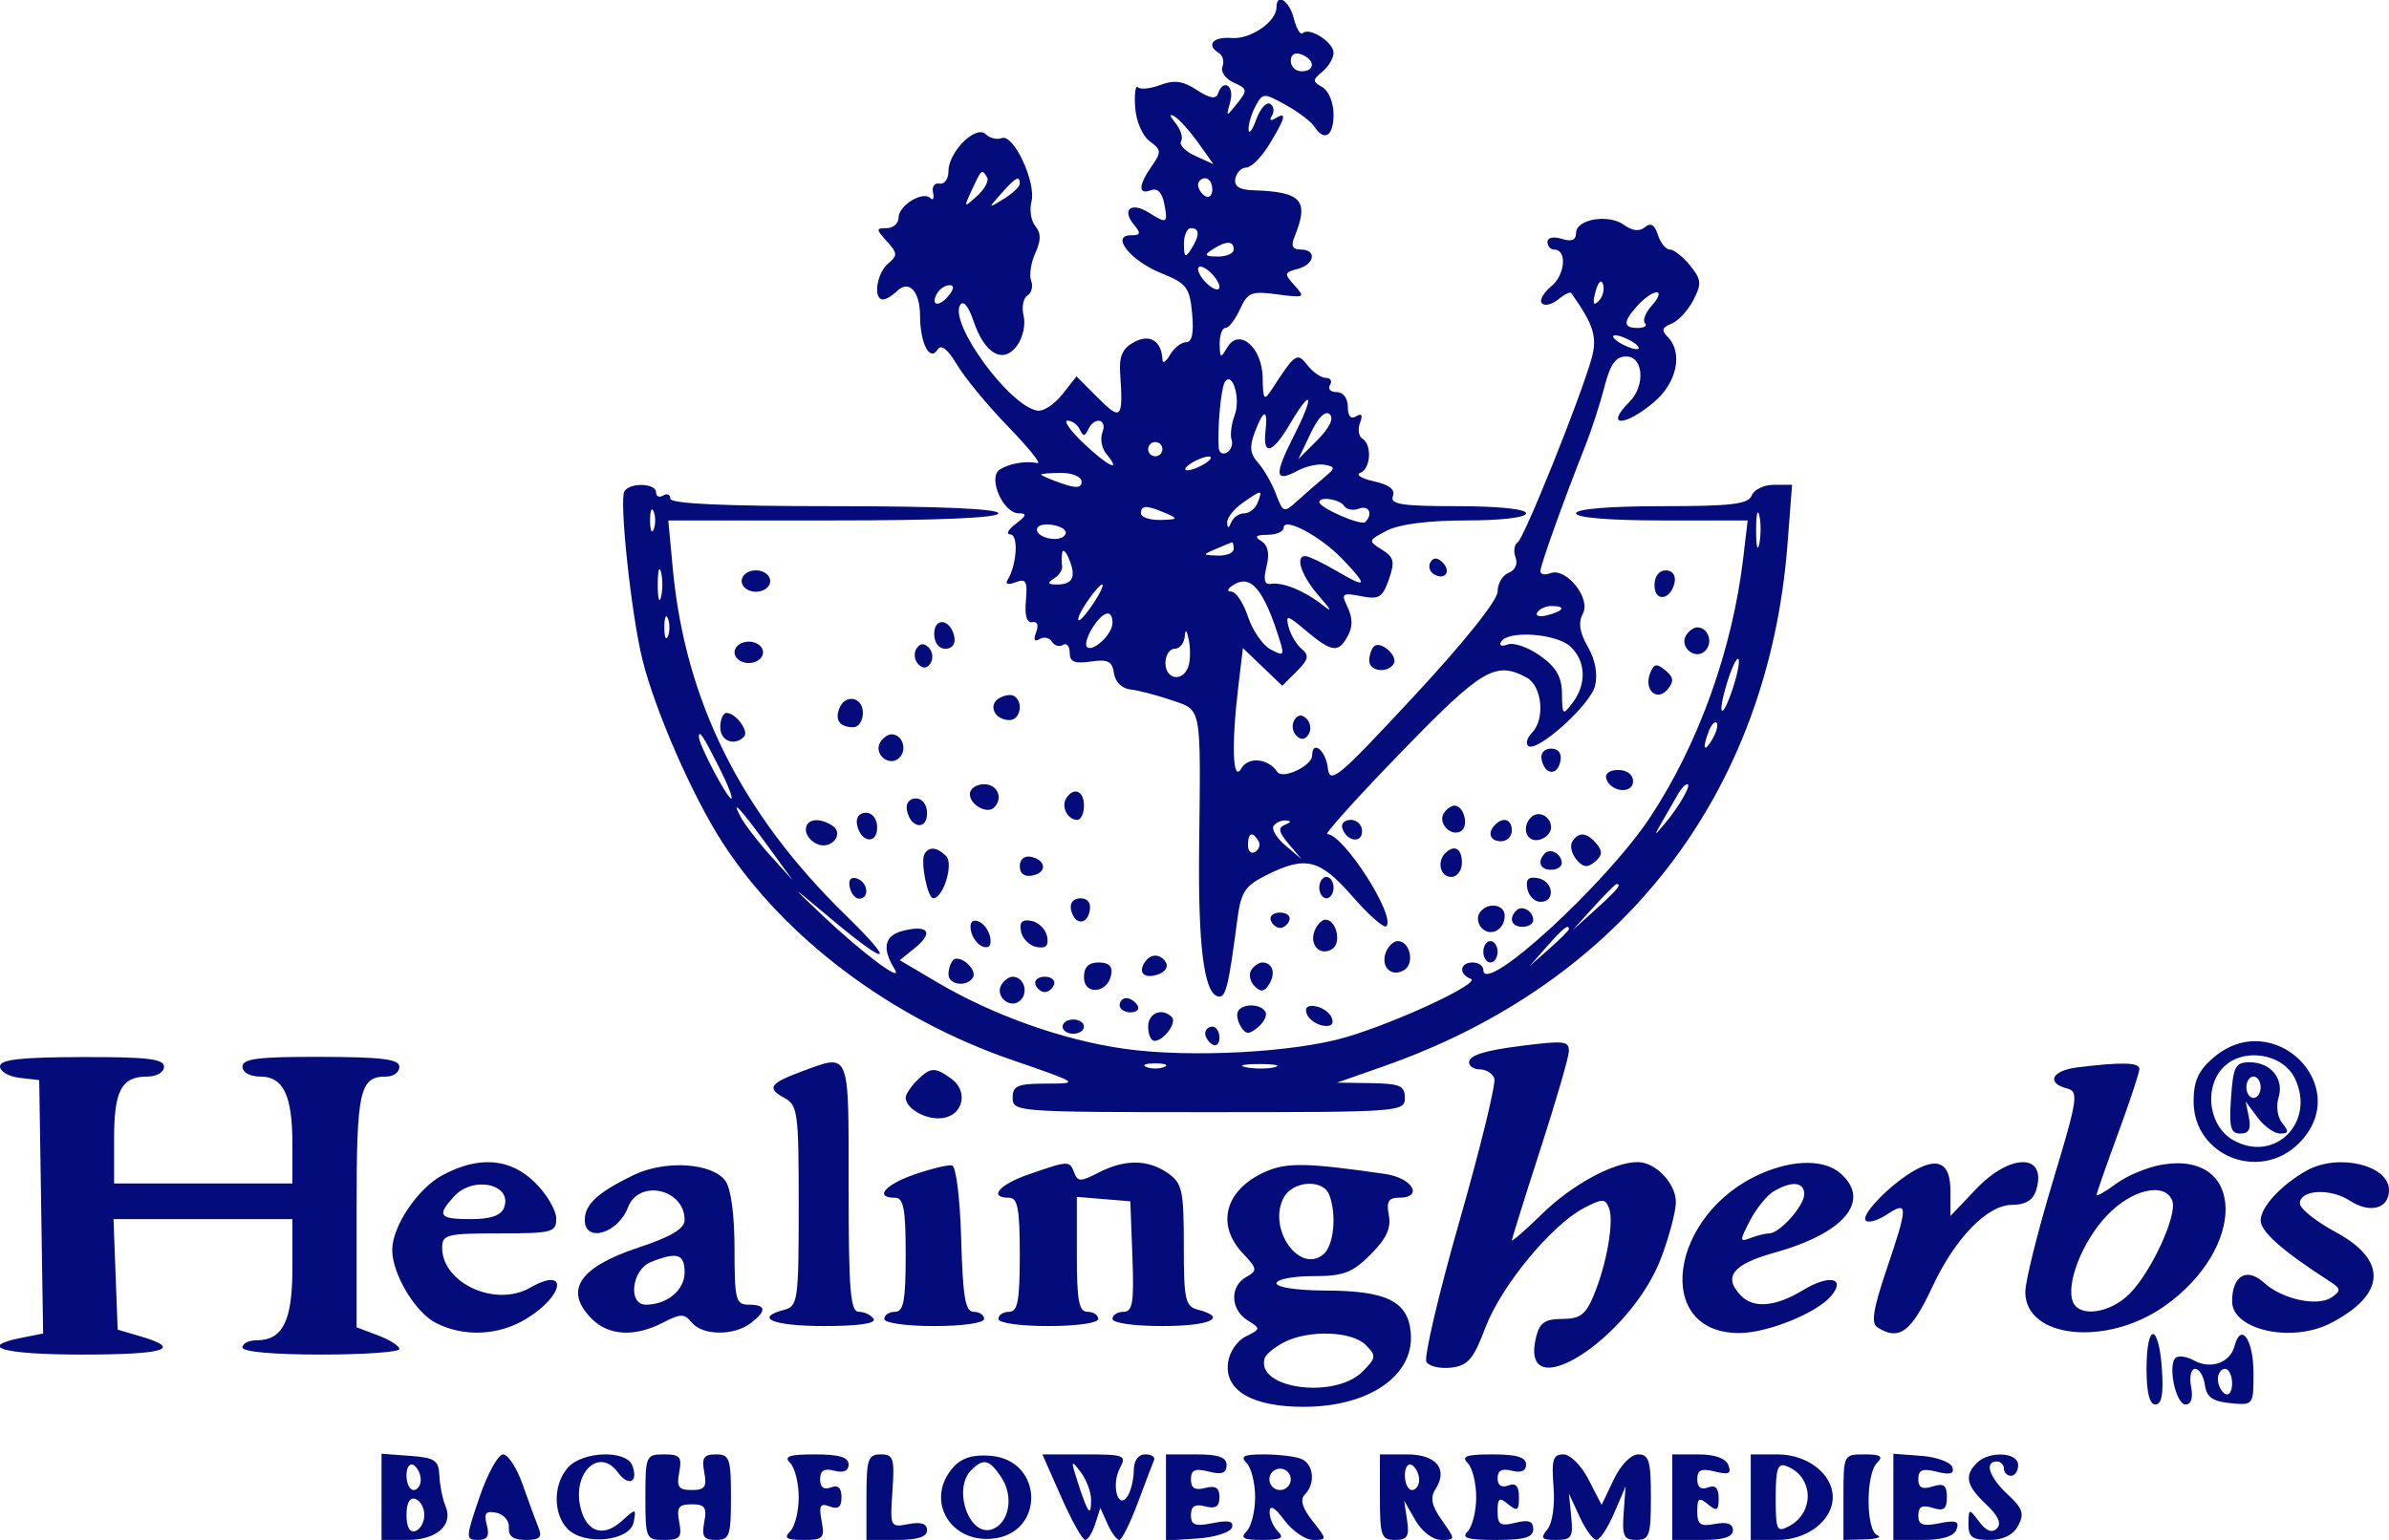 <svg xmlns="http://www.w3.org/2000/svg" width="335" height="216" viewBox="0 0 335 216" version="1.1"><path d="" stroke="none" fill="#040c74" fill-rule="evenodd"/><path d="M 179 1 C 179 3.037, 175.385 5.534, 172.730 5.330 C 170.051 5.124, 169.071 6.308, 170.956 7.473 C 171.482 7.798, 171.689 8.648, 171.415 9.361 C 171.141 10.074, 171.853 11.075, 172.997 11.585 C 174.928 12.447, 174.963 12.655, 173.486 14.507 C 171.922 16.468, 171.906 16.464, 172.516 14.250 C 173.134 12.001, 171.509 10.973, 170.782 13.153 C 170.517 13.950, 169.604 13.787, 167.834 12.627 C 165.893 11.355, 164.654 11.181, 162.738 11.910 C 161.345 12.439, 159.920 12.587, 159.572 12.239 C 159.223 11.890, 159.045 13.156, 159.177 15.052 C 159.311 17.001, 160.199 19.072, 161.219 19.815 C 162.854 21.006, 162.881 21.331, 161.511 23.287 C 159.621 25.986, 159.574 27.377, 161.397 26.678 C 162.300 26.332, 162.958 27.001, 163.258 28.571 C 163.792 31.361, 163.664 31.431, 161.032 29.788 C 158.631 28.288, 157.266 29.411, 158.980 31.476 C 160.027 32.737, 159.959 33, 158.587 33 C 155.665 33, 158.557 36.606, 162.861 38.328 C 166.389 39.739, 166.819 40.300, 167.166 43.948 C 167.428 46.692, 167.157 48, 166.326 48 C 165.651 48, 164.641 48.788, 164.080 49.750 C 163.519 50.712, 163.040 51.050, 163.015 50.500 C 162.893 47.825, 161.268 46.786, 159.057 47.969 C 157.410 48.851, 156.914 49.941, 157.075 52.323 C 157.512 58.759, 157.230 59.076, 153.974 55.821 L 150.949 52.795 148.972 55.309 C 147.884 56.691, 146.323 57.724, 145.503 57.603 C 141.596 57.030, 133.046 45.353, 134.642 42.771 C 135.078 42.065, 135.805 42.935, 136.496 44.988 C 138.063 49.641, 140.650 51.129, 142.603 48.500 C 143.420 47.400, 143.842 45.515, 143.541 44.311 C 143.239 43.107, 143.475 41.824, 144.065 41.460 C 144.654 41.096, 144.893 40.163, 144.595 39.387 C 144.297 38.611, 144.558 36.870, 145.174 35.518 C 145.992 33.722, 145.996 32.700, 145.189 31.728 C 144.581 30.995, 144.331 29.449, 144.634 28.293 C 145.335 25.612, 142.136 18.734, 140.483 19.368 C 139.801 19.630, 138.784 19.384, 138.222 18.822 C 136.865 17.465, 133 21.297, 133 24 C 133 25.100, 132.438 25.888, 131.750 25.750 C 131.063 25.613, 130.650 26.175, 130.833 27 C 131.017 27.825, 130.845 28.178, 130.452 27.785 C 129.399 26.732, 126 28.832, 126 30.535 C 126 31.341, 125.255 32, 124.345 32 C 122.814 32, 122.816 32.139, 124.370 33.857 C 125.870 35.514, 125.887 35.849, 124.525 36.979 C 122.938 38.296, 122.403 42, 123.800 42 C 124.240 42, 125.101 41.499, 125.713 40.887 C 127.435 39.165, 128.998 40.785, 129.015 44.309 C 129.034 48.199, 130.393 50.792, 131.485 49.024 C 131.970 48.239, 132.896 48.968, 134.204 51.167 C 135.295 53, 138.508 56.892, 141.344 59.816 C 144.180 62.740, 146.050 65.049, 145.500 64.948 C 143.752 64.625, 141.542 65.004, 140.199 65.856 C 138.468 66.954, 140.646 72, 142.852 72 C 144.039 72, 143.947 72.329, 142.441 73.468 C 141.374 74.276, 141.033 74.951, 141.684 74.968 C 142.851 75, 142.585 79.245, 141.284 81.350 C 140.918 81.941, 141.372 82.071, 142.411 81.673 C 143.874 81.111, 144.104 81.521, 143.857 84.253 C 143.668 86.343, 143.985 87.415, 144.746 87.262 C 145.464 87.117, 145.679 87.673, 145.294 88.676 C 144.887 89.737, 145.054 90.085, 145.761 89.648 C 146.366 89.274, 147.149 89.432, 147.500 90 C 147.851 90.568, 148.557 90.774, 149.069 90.457 C 149.581 90.141, 150 90.635, 150 91.554 C 150 92.838, 150.687 93.126, 152.954 92.793 C 155.351 92.442, 155.964 92.750, 156.204 94.430 C 156.377 95.643, 157.328 96.585, 158.500 96.706 C 159.600 96.820, 162.188 97.492, 164.250 98.201 C 168.565 99.683, 168.378 98.685, 168.149 119 C 167.997 132.481, 168.811 139.104, 170.696 139.732 C 171.864 140.121, 172.228 138.729, 173.501 129 C 174.010 125.109, 174.562 124.263, 177.586 122.750 C 183.092 119.994, 185.063 120.483, 189.655 125.742 C 191.940 128.359, 194.074 130.241, 194.398 129.924 C 195.795 128.555, 188.398 117, 186.124 117 C 185.685 117, 190.345 111.825, 196.479 105.500 C 207.825 93.801, 209.689 92.693, 214.066 95.035 C 216.249 96.204, 216.704 100.896, 214.817 102.783 C 214.166 103.434, 213.920 104.253, 214.271 104.604 C 215.384 105.717, 222.978 98.936, 223.660 96.220 C 224.075 94.563, 223.711 92.562, 222.661 90.733 C 221.495 88.701, 221.289 87.328, 221.962 86.070 C 223.118 83.910, 219.610 79.552, 217.398 80.401 C 216.629 80.696, 216 80.567, 216 80.115 C 216 79.300, 219.267 70.185, 222.313 62.500 C 223.185 60.300, 224.388 56.587, 224.988 54.250 C 225.804 51.065, 226.569 50, 228.039 50 C 230.454 50, 230.752 54.105, 228.500 56.357 C 224.978 59.879, 227.750 59.923, 231.923 56.411 C 235.161 53.687, 236.044 49.444, 233.833 47.233 C 232.943 46.343, 233.071 45.910, 234.370 45.412 C 235.307 45.052, 236.688 43.569, 237.439 42.117 C 238.642 39.792, 238.588 39.210, 236.992 37.239 C 235.995 36.007, 234.719 35, 234.157 35 C 233.595 35, 232.842 34.076, 232.483 32.947 C 232.031 31.521, 231.475 31.191, 230.663 31.865 C 229.893 32.504, 228.899 32.399, 227.746 31.556 C 225.570 29.965, 221 30.729, 221 32.684 C 221 33.680, 220.373 33.936, 219 33.500 C 217.853 33.136, 217 33.320, 217 33.933 C 217 34.520, 217.417 35, 217.927 35 C 219.776 35, 219.500 38.541, 217.525 40.164 C 216.411 41.079, 215.827 42.156, 216.226 42.556 C 216.625 42.957, 217.648 42.707, 218.500 42 C 219.352 41.293, 220.174 40.892, 220.327 41.107 C 223.485 45.559, 224.018 47.272, 223.179 50.276 C 221.629 55.822, 213.734 75.471, 212.811 76.080 C 212.328 76.399, 212.198 77.353, 212.524 78.201 C 212.868 79.097, 212.463 79.992, 211.557 80.340 C 210.701 80.668, 210 81.858, 210 82.984 C 210 84.213, 205.304 90.084, 198.250 97.675 C 187.483 109.262, 186.474 110.097, 186.184 107.660 C 185.893 105.217, 184 103.748, 184 105.965 C 184 107.409, 179.859 109.375, 179.123 108.280 C 177.827 106.353, 175.052 106.085, 174.057 107.792 C 172.848 109.864, 172.661 104.470, 173.654 96.202 L 174.290 90.904 177.049 93.547 L 179.809 96.191 181.838 94.162 C 183.489 92.511, 183.620 91.929, 182.541 91.034 C 181.812 90.429, 180.983 89.043, 180.698 87.954 C 180.232 86.173, 180.481 86.227, 183.167 88.487 C 186.532 91.318, 187.534 91.548, 188.676 89.750 C 189.756 88.049, 189.785 86.814, 188.792 84.770 C 188.068 83.281, 188.354 83.121, 190.843 83.619 C 193.367 84.123, 193.866 83.824, 194.756 81.269 C 195.626 78.776, 195.480 78.156, 193.770 77.089 C 191.819 75.870, 191.840 75.796, 194.496 74.418 C 196.218 73.524, 200.328 73, 205.614 73 C 210.538 73, 214 72.587, 214 72 C 214 71.403, 210.131 71, 204.393 71 C 196.603 71, 194.887 70.737, 195.319 69.610 C 195.679 68.674, 194.817 67.991, 192.676 67.517 C 190.929 67.130, 190.063 66.593, 190.750 66.323 C 192.219 65.747, 192.426 62.381, 191.044 61.527 C 190.518 61.202, 190.369 60.202, 190.714 59.304 C 191.132 58.213, 190.952 57.912, 190.170 58.395 C 189.421 58.858, 189 58.376, 189 57.059 C 189 55.861, 188.348 55, 187.441 55 C 186.584 55, 186.160 54.550, 186.500 54 C 186.840 53.450, 186.579 53, 185.919 53 C 185.260 53, 184.108 52.212, 183.360 51.250 C 181.889 49.358, 181.641 49.526, 178.309 54.663 C 177.262 56.278, 177.110 56.075, 177.059 52.991 C 176.986 48.663, 173.735 45.910, 172.071 48.767 C 171.175 50.304, 171.057 50.245, 171.030 48.250 C 171.014 47.013, 171.378 46, 171.839 46 C 172.301 46, 173.218 44.818, 173.876 43.373 C 174.953 41.009, 175.477 40.801, 179.115 41.289 C 182.947 41.803, 183.073 41.738, 181.538 40.042 C 180.037 38.383, 180.067 38.216, 181.960 37.721 C 184.374 37.089, 184.707 35, 182.393 35 C 181.255 35, 180.996 34.490, 181.506 33.250 C 183.625 28.104, 182.567 26.905, 175.716 26.686 C 173.768 26.624, 173.021 26.132, 173.229 25.048 C 173.393 24.197, 174.088 23.500, 174.773 23.500 C 175.457 23.500, 176.914 22.027, 178.009 20.226 C 180.283 16.486, 180.492 15.578, 178.845 16.595 C 178.156 17.021, 177.961 16.871, 178.362 16.224 C 178.731 15.627, 178.614 14.879, 178.102 14.563 C 177.590 14.246, 176.718 15.228, 176.164 16.744 C 175.611 18.260, 175.122 18.908, 175.079 18.184 C 175.036 17.461, 175.472 15.986, 176.050 14.907 C 177.068 13.004, 177.195 12.998, 180.300 14.723 C 182.060 15.700, 183.860 17.063, 184.300 17.750 C 185.693 19.928, 187 19.105, 187 16.050 C 187 14.414, 186.303 12.710, 185.437 12.225 C 184.019 11.431, 184.019 11.229, 185.437 10.052 C 186.297 9.339, 187 8.151, 187 7.413 C 187 5.917, 183.593 3.741, 182.680 4.653 C 182.360 4.974, 181.802 4.058, 181.440 2.618 C 180.812 0.114, 179 -1.087, 179 1 M 181 8.531 C 181 9.339, 181.675 10, 182.500 10 C 184.441 10, 184.441 8.383, 182.500 7.638 C 181.586 7.288, 181 7.637, 181 8.531 M 164.836 17.264 C 165.571 18.171, 165.923 19.316, 165.617 19.810 C 165.312 20.304, 166.209 21.230, 167.610 21.868 L 170.156 23.028 168.032 20.044 C 166.863 18.403, 165.365 16.735, 164.703 16.338 C 163.933 15.876, 163.980 16.209, 164.836 17.264 M 136.287 26.630 C 135.105 29.176, 135.124 29.198, 137.013 27.488 C 138.080 26.523, 138.712 25.343, 138.417 24.866 C 137.677 23.669, 137.651 23.690, 136.287 26.630 M 140.405 27.142 C 138.507 29.276, 138.508 29.278, 140.750 27.901 C 141.988 27.141, 143 26.177, 143 25.759 C 143 24.554, 142.443 24.850, 140.405 27.142 M 168 25.941 C 168 26.459, 168.450 27.160, 169 27.500 C 169.550 27.840, 170 27.416, 170 26.559 C 170 25.702, 169.550 25, 169 25 C 168.450 25, 168 25.423, 168 25.941 M 166.015 34.250 C 166.028 36.069, 166.216 36.213, 167 35 C 168.253 33.061, 168.253 32, 167 32 C 166.450 32, 166.007 33.013, 166.015 34.250 M 170 35 C 168.787 35.784, 168.931 35.972, 170.750 35.985 C 171.988 35.993, 173 35.550, 173 35 C 173 33.747, 171.939 33.747, 170 35 M 168 37.755 C 168 38.305, 168.675 39.315, 169.500 40 C 170.337 40.694, 171 40.803, 171 40.245 C 171 39.695, 170.325 38.685, 169.500 38 C 168.663 37.306, 168 37.197, 168 37.755 M 223.731 40.920 C 223.296 42.583, 223.426 42.974, 224.168 42.232 C 224.750 41.650, 225.028 40.585, 224.788 39.863 C 224.538 39.114, 224.085 39.568, 223.731 40.920 M 131.459 41.067 C 130.383 42.808, 131.608 43.177, 132.980 41.524 C 133.769 40.574, 133.845 40, 133.181 40 C 132.597 40, 131.821 40.480, 131.459 41.067 M 229.655 42.829 C 227.559 45.145, 227.562 46, 229.667 46 C 230.583 46, 231.032 45.699, 230.664 45.331 C 230.297 44.963, 230.741 43.838, 231.653 42.831 C 232.564 41.824, 232.860 41, 232.310 41 C 231.760 41, 230.565 41.823, 229.655 42.829 M 227 48 C 227.825 48.533, 228.950 48.969, 229.500 48.969 C 230.050 48.969, 229.825 48.533, 229 48 C 228.175 47.467, 227.050 47.031, 226.500 47.031 C 225.950 47.031, 226.175 47.467, 227 48 M 171.735 53.622 C 171.210 54.473, 170.693 60.154, 170.899 62.809 C 170.954 63.529, 171.474 63.825, 172.053 63.467 C 172.632 63.110, 172.921 62.295, 172.696 61.658 C 172.471 61.021, 172.675 59.452, 173.149 58.171 C 174.006 55.856, 172.783 51.922, 171.735 53.622 M 180.867 59.500 C 178.443 63.608, 177.065 64.012, 177.451 60.500 C 177.806 57.264, 177.209 57.319, 175.947 60.640 C 175.184 62.645, 175.294 63.667, 176.402 64.892 C 177.204 65.778, 178.334 67.748, 178.912 69.270 C 179.928 71.940, 180.031 71.975, 181.910 70.268 C 182.981 69.296, 184.662 67.828, 185.646 67.007 C 187.276 65.648, 187.287 65.486, 185.770 65.194 C 184.854 65.018, 183.143 65.388, 181.967 66.018 C 178.728 67.751, 178.616 66.691, 181.450 61.099 C 184.385 55.306, 183.987 54.212, 180.867 59.500 M 183.779 60.790 L 182.058 64.397 184.742 61.712 C 186.438 60.016, 187.072 58.688, 186.464 58.106 C 185.860 57.529, 184.856 58.532, 183.779 60.790 M 152.034 62.263 C 155.467 65.494, 157.361 66.345, 155.125 63.651 C 154.487 62.882, 154.246 61.521, 154.590 60.627 C 155.315 58.737, 153.453 58.387, 152.583 60.250 C 152.117 61.250, 151.883 61.250, 151.417 60.250 C 151.096 59.563, 150.324 59, 149.701 59 C 149.078 59, 150.128 60.468, 152.034 62.263 M 161 63 C 161 63.550, 161.450 64, 162 64 C 162.550 64, 163 63.550, 163 63 C 163 62.450, 162.550 62, 162 62 C 161.450 62, 161 62.450, 161 63 M 167 65 C 166.175 65.533, 165.950 65.969, 166.500 65.969 C 167.050 65.969, 168.175 65.533, 169 65 C 169.825 64.467, 170.050 64.031, 169.500 64.031 C 168.950 64.031, 167.825 64.467, 167 65 M 146 66.569 C 146 66.698, 147.275 67.249, 148.833 67.792 C 150.939 68.526, 151.667 68.465, 151.667 67.557 C 151.667 66.880, 150.400 66.333, 148.833 66.333 C 147.275 66.333, 146 66.439, 146 66.569 M 87.558 68.907 C 86.804 70.127, 88.528 86.264, 90.079 92.500 C 91.867 99.690, 97.071 111.602, 101.268 118.113 C 109.898 131.501, 124.946 142.828, 141.844 148.653 C 151.381 151.941, 151.441 151.982, 146.750 151.991 C 142.670 151.999, 142 152.282, 142 154 C 142 155.952, 142.667 156, 169.500 156 C 196.333 156, 197 155.952, 197 154 C 197 152.291, 196.309 151.989, 192.250 151.926 L 187.500 151.851 194 149.573 C 227.504 137.828, 247.962 111.358, 250.660 76.265 L 251.295 68 248.755 68 C 247.357 68, 245.955 68.675, 245.638 69.500 C 245.171 70.718, 242.803 71, 233.031 71 C 225.677 71, 221 71.389, 221 72 C 221 72.611, 225.678 73, 233.034 73 L 245.069 73 244.449 78.250 C 242.932 91.083, 238.179 104.346, 231.433 114.571 C 225.243 123.952, 208 139.762, 208 136.057 C 208 135.475, 207.325 135, 206.500 135 C 204.685 135, 204.505 136.650, 206.250 137.296 C 207.738 137.847, 196.106 143.297, 188.831 145.458 C 181.512 147.631, 166.837 148.408, 157.667 147.108 C 148.999 145.879, 139.215 142.396, 131.336 137.736 L 126.172 134.682 128.336 132.927 C 130.966 130.794, 130.163 129.670, 126.640 130.554 C 124.010 131.214, 123.620 132.995, 125.459 135.947 C 126.777 138.060, 120.959 133.724, 115.351 128.413 C 110.609 123.922, 110.636 123.933, 116.578 128.909 C 124.677 135.693, 125.768 135.381, 118.559 128.342 C 103.909 114.039, 96.077 98.324, 94.343 79.750 L 93.713 73 116.856 73 C 131.619 73, 140 72.638, 140 72 C 140 71.362, 131.667 71, 117 71 C 101.479 71, 94 70.656, 94 69.941 C 94 69.359, 93.550 69.160, 93 69.500 C 92.450 69.840, 92 69.641, 92 69.059 C 92 67.768, 88.339 67.642, 87.558 68.907 M 174.223 70.557 C 173 71.413, 172.036 72.650, 172.079 73.307 C 172.136 74.171, 172.297 74.155, 172.662 73.250 C 172.940 72.563, 173.756 72, 174.476 72 C 175.197 72, 176.045 71.325, 176.362 70.500 C 177.077 68.635, 176.962 68.638, 174.223 70.557 M 185 70.427 C 185 71.231, 190.879 73.787, 191.440 73.227 C 192.576 72.090, 191.954 70.804, 190.532 71.349 C 189.725 71.659, 188.798 71.482, 188.473 70.956 C 187.896 70.022, 185 69.581, 185 70.427 M 91.158 73 C 91.158 74.375, 91.385 74.938, 91.662 74.250 C 91.940 73.563, 91.940 72.438, 91.662 71.750 C 91.385 71.063, 91.158 71.625, 91.158 73 M 160 72 C 160 72.550, 161.238 72.968, 162.750 72.930 C 165.187 72.867, 165.272 72.762, 163.500 72 C 160.769 70.826, 160 70.826, 160 72 M 246.252 74.500 C 246.263 76.700, 246.468 77.482, 246.707 76.238 C 246.946 74.994, 246.937 73.194, 246.687 72.238 C 246.437 71.282, 246.241 72.300, 246.252 74.500 M 145.507 73.989 C 144.785 75.157, 148.172 76.228, 149.233 75.167 C 149.765 74.635, 149.289 74.047, 148.067 73.728 C 146.931 73.431, 145.779 73.548, 145.507 73.989 M 180 74.021 C 180 74.560, 178.988 75.007, 177.750 75.015 C 176.071 75.027, 175.852 75.253, 176.885 75.908 C 177.812 76.495, 178.050 77.666, 177.603 79.444 C 177.131 81.327, 177.310 82.041, 178.218 81.893 C 179.889 81.621, 182.992 82.900, 185.500 84.895 C 186.851 85.970, 186.707 85.589, 185.055 83.721 C 182.540 80.876, 181.522 78, 183.031 78 C 183.501 78, 185.486 78.944, 187.443 80.099 C 191.725 82.626, 191.903 82.238, 188.222 78.398 C 185.156 75.200, 180 72.455, 180 74.021 M 170.500 77 C 168.592 77.820, 168.603 77.863, 170.750 77.930 C 171.988 77.968, 173 77.550, 173 77 C 173 76.450, 172.887 76.032, 172.750 76.070 C 172.613 76.109, 171.600 76.527, 170.500 77 M 148.952 77.500 C 148.848 78.050, 148.840 78.909, 148.934 79.408 C 149.029 79.908, 148.519 80.689, 147.803 81.143 C 146.819 81.767, 146.915 81.973, 148.191 81.985 C 150.406 82.005, 150.934 80.957, 149.945 78.500 C 149.503 77.400, 149.056 76.950, 148.952 77.500 M 200.597 78.844 C 200.251 79.404, 200.455 80.163, 201.050 80.531 C 202.588 81.481, 203.580 80.180, 202.296 78.896 C 201.578 78.178, 201.019 78.161, 200.597 78.844 M 92.232 82 C 92.232 83.925, 92.438 84.713, 92.689 83.750 C 92.941 82.787, 92.941 81.213, 92.689 80.250 C 92.438 79.287, 92.232 80.075, 92.232 82 M 104 81.500 C 104 82.333, 104.889 83, 106 83 C 107.111 83, 108 82.333, 108 81.500 C 108 80.667, 107.111 80, 106 80 C 104.889 80, 104 80.667, 104 81.500 M 232 82.083 C 232 84.520, 234.337 84.176, 234.823 81.667 C 235.015 80.680, 234.505 80, 233.573 80 C 232.646 80, 232 80.855, 232 82.083 M 172.966 82.042 C 172.101 82.590, 171.980 82.976, 172.672 82.985 C 173.317 82.993, 174.366 84.578, 175.003 86.508 C 175.639 88.437, 177.067 90.501, 178.175 91.094 C 179.989 92.065, 180.117 91.940, 179.461 89.836 C 177.228 82.672, 175.413 80.494, 172.966 82.042 M 153.278 83.250 C 151.779 85.188, 150.836 87, 151.326 87 C 151.570 87, 152.507 85.875, 153.408 84.500 C 155.094 81.927, 155 81.024, 153.278 83.250 M 215.558 85.907 C 215.249 86.405, 215.898 86.578, 216.999 86.290 C 219.334 85.679, 219.629 85, 217.559 85 C 216.766 85, 215.866 85.408, 215.558 85.907 M 93.158 88 C 93.158 89.375, 93.385 89.938, 93.662 89.250 C 93.940 88.563, 93.940 87.438, 93.662 86.750 C 93.385 86.063, 93.158 86.625, 93.158 88 M 153.171 88.097 C 152.451 89.251, 152.107 90.440, 152.407 90.740 C 153.224 91.557, 156 88.959, 156 87.378 C 156 85.358, 154.670 85.697, 153.171 88.097 M 131 88.917 C 131 90.145, 131.646 91, 132.573 91 C 133.505 91, 134.015 90.320, 133.823 89.333 C 133.337 86.824, 131 86.480, 131 88.917 M 166.136 89.250 C 166.061 90.213, 165.421 91, 164.714 91 C 164.007 91, 163.429 91.900, 163.429 93 C 163.429 95.290, 165.788 95.715, 166.610 93.573 C 166.912 92.788, 166.959 91.100, 166.715 89.823 C 166.436 88.360, 166.222 88.148, 166.136 89.250 M 236.446 89.087 C 235.416 90.755, 237.733 92.667, 239.113 91.287 C 240.267 90.133, 239.545 88, 238 88 C 237.515 88, 236.816 88.489, 236.446 89.087 M 210.507 89.989 C 210.160 90.550, 210.551 90.726, 211.413 90.395 C 212.247 90.075, 214.295 90.786, 215.965 91.975 C 218.237 93.593, 219.008 94.936, 219.032 97.318 C 219.062 100.332, 219.141 100.398, 220.532 98.559 C 222.527 95.921, 222.378 92.652, 220.171 90.655 C 218.182 88.855, 211.493 88.393, 210.507 89.989 M 103 91.500 C 103 92.333, 103.889 93, 105 93 C 106.111 93, 107 92.333, 107 91.500 C 107 90.667, 106.111 90, 105 90 C 103.889 90, 103 90.667, 103 91.500 M 128.500 91 C 128.101 91.646, 128.224 92.624, 128.774 93.174 C 129.441 93.841, 130.016 93.783, 130.500 93 C 130.899 92.354, 130.776 91.376, 130.226 90.826 C 129.559 90.159, 128.984 90.217, 128.500 91 M 192.658 90.675 C 192.296 91.037, 192 91.933, 192 92.667 C 192 94.156, 194.578 94.492, 195.430 93.113 C 196.111 92.012, 193.562 89.771, 192.658 90.675 M 242.200 95.700 C 240.720 100.522, 241.436 101.238, 243 96.500 C 243.660 94.501, 244.005 92.672, 243.767 92.434 C 243.530 92.196, 242.824 93.666, 242.200 95.700 M 231.379 94.455 C 230.482 96.792, 232.360 98.477, 233.855 96.675 C 234.763 95.581, 234.689 94.987, 233.524 94.020 C 232.300 93.004, 231.905 93.084, 231.379 94.455 M 140.074 97.954 C 138.496 98.930, 139.505 101, 141.559 101 C 143.079 101, 143.562 98.465, 142.202 97.625 C 141.763 97.354, 140.806 97.502, 140.074 97.954 M 117.676 99.402 C 117.048 101.038, 117.786 102, 119.667 102 C 120.400 102, 121 101.100, 121 100 C 121 97.726, 118.492 97.275, 117.676 99.402 M 101 102 C 101 103.922, 102.956 104.711, 104.325 103.342 C 105.082 102.585, 103.189 100, 101.878 100 C 101.395 100, 101 100.900, 101 102 M 181.500 101 C 181.101 101.646, 181.224 102.624, 181.774 103.174 C 182.441 103.841, 183.016 103.783, 183.500 103 C 183.899 102.354, 183.776 101.376, 183.226 100.826 C 182.559 100.159, 181.984 100.217, 181.500 101 M 239.624 102.539 C 238.659 105.053, 238.943 105.702, 240.122 103.675 C 240.706 102.671, 240.973 101.639, 240.715 101.382 C 240.458 101.124, 239.966 101.645, 239.624 102.539 M 98 103.373 C 98 104.453, 101.972 112, 102.541 112 C 102.816 112, 102.076 110.088, 100.897 107.750 C 98.579 103.153, 98 102.278, 98 103.373 M 123.446 104.087 C 122.416 105.755, 124.733 107.667, 126.113 106.287 C 127.267 105.133, 126.545 103, 125 103 C 124.515 103, 123.816 103.489, 123.446 104.087 M 216.177 106.553 C 216.629 108.725, 218.404 108.858, 218.810 106.750 C 219.020 105.655, 218.530 105, 217.500 105 C 216.539 105, 215.988 105.647, 216.177 106.553 M 225.250 109.250 C 225.880 111.142, 229 111.411, 229 109.573 C 229 108.646, 228.145 108, 226.917 108 C 225.695 108, 225.005 108.517, 225.250 109.250 M 136 111.393 C 136 112.901, 138.429 114.238, 139.402 113.264 C 140.719 111.948, 139.883 110, 138 110 C 136.900 110, 136 110.627, 136 111.393 M 235.381 111.250 C 234.976 111.938, 234.002 113.625, 233.217 115 C 231.846 117.400, 231.856 117.420, 233.468 115.500 C 235.499 113.080, 237.250 110, 236.594 110 C 236.332 110, 235.786 110.563, 235.381 111.250 M 149.500 112 C 148.771 113.180, 149.717 115, 151.059 115 C 151.577 115, 152 114.100, 152 113 C 152 110.891, 150.545 110.309, 149.500 112 M 127.177 113.667 C 127.663 116.176, 130 116.520, 130 114.083 C 130 112.855, 129.354 112, 128.427 112 C 127.495 112, 126.985 112.680, 127.177 113.667 M 103.808 114.500 C 104.387 115.600, 106.283 118.075, 108.021 120 L 111.181 123.500 107.912 119 C 103.910 113.489, 102.411 111.845, 103.808 114.500 M 202.446 114.087 C 201.588 115.476, 203.490 117.433, 204.869 116.581 C 206.018 115.871, 205.282 113, 203.952 113 C 203.493 113, 202.816 113.489, 202.446 114.087 M 120.177 115.667 C 120.663 118.176, 123 118.520, 123 116.083 C 123 114.855, 122.354 114, 121.427 114 C 120.495 114, 119.985 114.680, 120.177 115.667 M 214.688 114.646 C 213.314 116.020, 214.026 118.142, 215.750 117.810 C 216.713 117.624, 217.500 116.841, 217.500 116.070 C 217.500 114.491, 215.736 113.598, 214.688 114.646 M 113 116.393 C 113 117.159, 113.752 118.074, 114.670 118.427 C 116.659 119.190, 118.427 116.892, 116.697 115.792 C 114.798 114.584, 113 114.876, 113 116.393 M 178.583 115.866 C 178.288 116.343, 179.049 117.580, 180.274 118.616 L 182.500 120.500 180.689 118.354 C 179.291 116.697, 179.177 116.088, 180.189 115.683 C 181.069 115.331, 181.108 115.132, 180.309 115.079 C 179.654 115.036, 178.877 115.390, 178.583 115.866 M 188.229 116.188 C 188.847 118.042, 191 118.349, 191 116.583 C 191 115.713, 190.287 115, 189.417 115 C 188.546 115, 188.011 115.534, 188.229 116.188 M 209.667 115.667 C 208.516 116.817, 208.938 118, 210.500 118 C 211.325 118, 212 117.325, 212 116.500 C 212 114.938, 210.817 114.516, 209.667 115.667 M 175 118.559 C 175 119.416, 175.457 119.835, 176.016 119.490 C 176.575 119.144, 176.774 118.443, 176.457 117.931 C 175.600 116.544, 175 116.802, 175 118.559 M 220.473 118.044 C 220.118 118.618, 220.376 119.748, 221.047 120.556 C 221.978 121.678, 222.591 121.754, 223.645 120.880 C 224.689 120.014, 224.748 119.401, 223.890 118.367 C 222.534 116.733, 221.352 116.622, 220.473 118.044 M 129.651 119.756 C 129.033 120.756, 130.056 126.002, 130.867 125.992 C 132.280 125.975, 133.751 121.151, 132.672 120.072 C 131.414 118.814, 130.305 118.698, 129.651 119.756 M 202.667 119.667 C 201.449 120.885, 201.978 123, 203.500 123 C 204.333 123, 205 122.111, 205 121 C 205 119.008, 203.934 118.399, 202.667 119.667 M 216.639 119.694 C 215.513 120.820, 215.954 122, 217.500 122 C 218.325 122, 219 121.577, 219 121.059 C 219 119.798, 217.438 118.895, 216.639 119.694 M 143 121.500 C 143 122.530, 143.655 123.020, 144.750 122.810 C 146.858 122.404, 146.725 120.629, 144.553 120.177 C 143.647 119.988, 143 120.539, 143 121.500 M 119.154 124.438 C 119.345 125.355, 119.950 126.082, 120.500 126.053 C 121.984 125.974, 121.712 123.737, 120.154 123.218 C 119.313 122.938, 118.939 123.395, 119.154 124.438 M 185 124.500 C 185 125.325, 185.450 126, 186 126 C 186.550 126, 187 125.325, 187 124.500 C 187 123.675, 186.550 123, 186 123 C 185.450 123, 185 123.675, 185 124.500 M 214.173 124.659 C 214.368 125.672, 215.196 126.500, 216.014 126.500 C 218.157 126.500, 217.848 123.594, 215.659 123.173 C 214.323 122.916, 213.916 123.323, 214.173 124.659 M 223.437 127.250 L 220.500 130.500 223.750 127.563 C 226.779 124.825, 227.460 124, 226.687 124 C 226.515 124, 225.052 125.463, 223.437 127.250 M 150.177 127.553 C 150.629 129.725, 152.404 129.858, 152.810 127.750 C 153.020 126.655, 152.530 126, 151.500 126 C 150.539 126, 149.988 126.647, 150.177 127.553 M 207.446 128.087 C 207.077 128.685, 207.236 129.636, 207.800 130.200 C 209.062 131.462, 211 130.396, 211 128.441 C 211 126.757, 208.426 126.501, 207.446 128.087 M 212.639 127.694 C 211.513 128.820, 211.954 130, 213.500 130 C 214.325 130, 215 129.577, 215 129.059 C 215 127.798, 213.438 126.895, 212.639 127.694 M 178.192 129.075 C 178.389 129.666, 178.978 130.150, 179.500 130.150 C 180.022 130.150, 180.611 129.666, 180.808 129.075 C 181.005 128.484, 180.417 128, 179.500 128 C 178.583 128, 177.995 128.484, 178.192 129.075 M 136.154 130.552 C 136.345 131.532, 137.105 132.536, 137.846 132.782 C 138.706 133.069, 139.066 132.588, 138.846 131.448 C 138.655 130.468, 137.895 129.464, 137.154 129.218 C 136.294 128.931, 135.934 129.412, 136.154 130.552 M 143.171 130.648 C 143.364 131.654, 144.346 132.636, 145.352 132.829 C 146.673 133.084, 147.084 132.673, 146.829 131.352 C 146.636 130.346, 145.654 129.364, 144.648 129.171 C 143.327 128.916, 142.916 129.327, 143.171 130.648 M 184.336 130.567 C 183.573 132.556, 185.116 134.165, 186.792 133.128 C 188.153 132.287, 187.412 129, 185.862 129 C 185.353 129, 184.667 129.705, 184.336 130.567 M 216.924 132.750 L 214.500 135.500 217.250 133.076 C 218.762 131.742, 220 130.505, 220 130.326 C 220 129.541, 219.190 130.180, 216.924 132.750 M 194.336 133.567 C 193.548 135.621, 195.130 137.156, 196.904 136.059 C 198.415 135.125, 197.719 132, 196 132 C 195.415 132, 194.667 132.705, 194.336 133.567 M 208 133.500 C 208 134.325, 208.450 135, 209 135 C 209.550 135, 210 134.325, 210 133.500 C 210 132.675, 209.550 132, 209 132 C 208.450 132, 208 132.675, 208 133.500 M 133.658 134.675 C 133.296 135.037, 133 135.933, 133 136.667 C 133 138.156, 135.578 138.492, 136.430 137.113 C 137.111 136.012, 134.562 133.771, 133.658 134.675 M 160.459 135.067 C 159.539 136.556, 160.606 137.365, 162.520 136.631 C 163.404 136.292, 163.847 135.561, 163.504 135.007 C 162.694 133.696, 161.289 133.723, 160.459 135.067 M 152 137.073 C 152 139.636, 155.310 139.345, 155.812 136.739 C 156.043 135.539, 155.504 135, 154.073 135 C 152.642 135, 152 135.642, 152 137.073 M 175.446 136.087 C 175.077 136.685, 175.294 137.694, 175.929 138.329 C 176.801 139.201, 177.301 139.131, 177.976 138.039 C 178.929 136.497, 178.448 135, 177 135 C 176.515 135, 175.816 135.489, 175.446 136.087 M 140.446 138.087 C 139.416 139.755, 141.733 141.667, 143.113 140.287 C 144.267 139.133, 143.545 137, 142 137 C 141.515 137, 140.816 137.489, 140.446 138.087 M 145.192 138.075 C 145.389 138.666, 145.978 139.150, 146.500 139.150 C 147.022 139.150, 147.611 138.666, 147.808 138.075 C 148.005 137.484, 147.417 137, 146.500 137 C 145.583 137, 144.995 137.484, 145.192 138.075 M 157 141 C 157 141.550, 157.702 142, 158.559 142 C 159.416 142, 159.840 141.550, 159.500 141 C 159.160 140.450, 158.459 140, 157.941 140 C 157.423 140, 157 140.450, 157 141 M 173.625 141.798 C 173.354 142.237, 173.518 143.220, 173.990 143.983 C 174.696 145.127, 175.123 145.143, 176.413 144.072 C 177.274 143.358, 177.731 142.374, 177.430 141.887 C 176.748 140.783, 174.288 140.726, 173.625 141.798 M 183.218 142.154 C 183.464 142.895, 184.468 143.655, 185.448 143.846 C 186.588 144.066, 187.069 143.706, 186.782 142.846 C 186.536 142.105, 185.532 141.345, 184.552 141.154 C 183.412 140.934, 182.931 141.294, 183.218 142.154 M 161 144 C 161 145.100, 161.395 146, 161.878 146 C 163.189 146, 165.082 143.415, 164.325 142.658 C 162.956 141.289, 161 142.078, 161 144 M 149 144 C 149 144.550, 149.675 145, 150.500 145 C 151.325 145, 152 144.550, 152 144 C 152 143.450, 151.325 143, 150.500 143 C 149.675 143, 149 143.450, 149 144 M 169 144.941 C 169 145.459, 169.450 146.160, 170 146.500 C 170.550 146.840, 171 146.416, 171 145.559 C 171 144.702, 170.550 144, 170 144 C 169.450 144, 169 144.423, 169 144.941 M 213.500 146.674 C 208.167 147.340, 206 148.017, 206 149.019 C 206 149.559, 206.689 150, 207.531 150 C 208.374 150, 209.279 150.563, 209.543 151.250 C 209.806 151.938, 207.616 160.919, 204.676 171.207 C 201.735 181.496, 199.641 190.419, 200.023 191.037 C 200.405 191.655, 201.971 192.012, 203.504 191.830 C 205.849 191.552, 206.611 190.656, 208.307 186.179 C 210.513 180.354, 217.598 171.776, 222.148 169.423 C 224.726 168.090, 225.099 168.096, 225.628 169.473 C 226.352 171.359, 225.291 177.364, 223.459 181.750 C 222.351 184.404, 221.546 185, 219.070 185 C 216.689 185, 215.907 185.524, 215.425 187.443 C 212.803 197.889, 228.665 187.856, 232.973 176.343 C 234.088 173.363, 235 169.887, 235 168.617 C 235 165.980, 232.156 163, 229.639 163 C 226.273 163, 220.422 166.171, 216.250 170.256 C 213.912 172.544, 212.005 174.210, 212.011 173.958 C 212.018 173.706, 213.818 167.953, 216.011 161.174 C 218.205 154.395, 220 148.207, 220 147.424 C 220 146.016, 219.362 145.943, 213.500 146.674 M 310.356 148.370 C 308.257 150.176, 307.600 151.637, 307.600 154.500 C 307.600 162.143, 316.893 165.834, 322.364 160.364 C 330.237 152.491, 318.821 141.089, 310.356 148.370 M 0 149.584 C 0 150.290, 1.237 151.010, 2.750 151.184 L 5.500 151.500 5.773 169.270 L 6.046 187.041 3.023 187.645 C -3.382 188.926, 0.483 190, 11.500 190 C 23.120 190, 25.694 189.207, 19.750 187.457 L 16.500 186.500 16.208 178.750 L 15.916 171 28.458 171 L 41 171 41 177.929 C 41 185.310, 39.646 188, 35.929 188 C 34.868 188, 34 188.450, 34 189 C 34 189.606, 38.333 190, 45 190 C 51.050 190, 56 189.649, 56 189.219 C 56 188.790, 54.650 187.929, 53 187.306 L 50 186.174 50 169.787 C 50 152.850, 50.414 151, 54.200 151 C 55.190 151, 56 150.386, 56 149.635 C 56 148.566, 53.614 148.263, 45 148.240 C 36.243 148.216, 34 148.495, 34 149.605 C 34 150.421, 35.023 151, 36.465 151 C 39.734 151, 41 153.634, 41 160.434 L 41 166 28.500 166 L 16 166 16 159.700 C 16 152.920, 17.037 151, 20.700 151 C 21.990 151, 23 150.393, 23 149.619 C 23 148.522, 20.632 148.244, 11.500 148.269 C 2.825 148.293, 0 148.616, 0 149.584 M 311.629 149.858 C 308.990 152.774, 309.803 158.048, 313.182 159.936 C 318.987 163.179, 324.738 157.415, 321.814 151.285 C 320.088 147.667, 314.340 146.861, 311.629 149.858 M 112.322 150.326 C 107.959 151.938, 107.484 152.653, 109.914 153.954 C 111.877 155.004, 112 155.901, 112 169.129 C 112 182.346, 111.880 183.219, 110 183.710 C 105.623 184.855, 108.403 186, 115.559 186 C 120.344 186, 122.891 185.633, 122.500 185 C 122.160 184.450, 121.234 184, 120.441 184 C 119.241 184, 119 181.070, 119 166.500 C 119 147.094, 119.274 147.758, 112.322 150.326 M 160.750 149.662 C 161.438 149.940, 162.563 149.940, 163.250 149.662 C 163.938 149.385, 163.375 149.158, 162 149.158 C 160.625 149.158, 160.063 149.385, 160.750 149.662 M 174.762 149.707 C 176.006 149.946, 177.806 149.937, 178.762 149.687 C 179.718 149.437, 178.700 149.241, 176.500 149.252 C 174.300 149.263, 173.518 149.468, 174.762 149.707 M 291.250 149.723 C 287.725 150.161, 286.885 151.896, 289.826 152.665 C 291.522 153.108, 291.380 154.044, 287.826 165.821 C 285.722 172.795, 284 179.727, 284 181.227 C 284 187.739, 295.396 188.912, 303.479 183.231 C 315.064 175.089, 314.916 161.454, 303.264 163.345 C 301.230 163.675, 298.314 164.871, 296.783 166.002 C 295.252 167.134, 294 167.852, 294 167.598 C 294 167.344, 295.350 163.475, 297 159 C 298.650 154.525, 300 150.444, 300 149.932 C 300 149.007, 297.500 148.948, 291.250 149.723 M 312.847 154.001 C 312.560 158.128, 312.789 159.001, 314.156 159.001 C 315.343 159, 315.683 158.361, 315.356 156.750 L 314.900 154.500 316.572 156.750 C 317.492 157.988, 318.919 159, 319.744 159 C 320.943 159, 321.002 158.708, 320.040 157.548 C 319.374 156.745, 319.132 155.159, 319.500 154 C 320.340 151.354, 318.445 149, 315.474 149 C 313.450 149, 313.154 149.563, 312.847 154.001 M 128.571 151.571 C 127.707 152.436, 127 153.506, 127 153.949 C 127 155.525, 129.925 157.149, 132.185 156.827 C 135.077 156.415, 135.824 153.076, 133.418 151.316 C 131.107 149.627, 130.483 149.660, 128.571 151.571 M 315 152.500 C 315 153.325, 315.450 154, 316 154 C 316.550 154, 317 153.325, 317 152.500 C 317 151.675, 316.550 151, 316 151 C 315.450 151, 315 151.675, 315 152.500 M 62.062 164.827 C 58.569 166.700, 55 172.010, 55 175.333 C 55 178.676, 58.206 184.055, 61.085 185.544 C 65 187.569, 69.906 187.355, 73.784 184.991 C 79.197 181.690, 79.717 177.534, 74.329 180.626 C 69.487 183.405, 62 179.988, 62 175 C 62 173.167, 62.667 173, 70 173 C 77.432 173, 78 172.853, 78 170.923 C 78 169.781, 76.685 167.531, 75.077 165.923 C 71.603 162.450, 67.188 162.078, 62.062 164.827 M 88.867 164.809 C 83.842 167.232, 82 168.926, 82 171.122 C 82 174.381, 86.659 173.026, 88.052 169.364 C 89.584 165.333, 96 166.749, 96 171.118 C 96 172.345, 94.137 173.457, 89.490 175.003 C 81.137 177.783, 79.030 181.030, 83 185 C 85.369 187.369, 89.012 187.562, 92.949 185.526 C 95.460 184.228, 95.944 184.228, 97.022 185.526 C 98.532 187.346, 102.903 187.389, 105.250 185.608 C 107.547 183.865, 107.464 183, 105 183 C 103.171 183, 103 182.333, 103 175.191 C 103 170.409, 102.502 166.701, 101.715 165.625 C 99.869 163.101, 93.278 162.682, 88.867 164.809 M 128.250 164.728 C 124.082 166.162, 122.537 168, 125.500 168 C 126.708 168, 127 169.556, 127 176 C 127 182.444, 126.708 184, 125.500 184 C 124.675 184, 124 184.450, 124 185 C 124 185.571, 127 186, 131 186 C 135 186, 138 185.571, 138 185 C 138 184.450, 137.341 184, 136.535 184 C 135.363 184, 135.013 181.966, 134.785 173.831 C 134.624 168.084, 134.065 163.576, 133.500 163.464 C 132.950 163.355, 130.588 163.924, 128.250 164.728 M 144.250 164.721 C 140.081 166.162, 138.539 168, 141.500 168 C 142.708 168, 143 169.556, 143 176 C 143 182.444, 142.708 184, 141.500 184 C 140.675 184, 140 184.450, 140 185 C 140 185.571, 143 186, 147 186 C 151 186, 154 185.571, 154 185 C 154 184.450, 153.325 184, 152.500 184 C 151.291 184, 151 182.438, 151 175.940 L 151 167.879 154.750 168.190 L 158.500 168.500 158.792 176.250 C 159.035 182.692, 158.824 184, 157.542 184 C 156.694 184, 156 184.450, 156 185 C 156 185.571, 159 186, 163 186 C 169.685 186, 172.255 184.823, 168 183.710 C 166.197 183.239, 166 182.346, 166 174.650 C 166 166.962, 165.779 165.959, 163.777 164.557 C 160.989 162.603, 157.720 162.576, 154.048 164.475 C 151.533 165.776, 151.128 165.776, 150.629 164.475 C 149.974 162.770, 149.886 162.773, 144.250 164.721 M 177.329 164.402 C 171.802 166.903, 170.483 171.757, 174.244 175.759 C 176.326 177.976, 176.362 178.218, 174.744 179.124 C 172.427 180.420, 172.526 183.687, 174.926 185.186 C 176.802 186.358, 176.796 186.417, 174.676 187.468 C 173.429 188.086, 172.368 189.684, 172.190 191.211 C 171.739 195.082, 175.655 197.335, 182.829 197.328 C 192.048 197.320, 198.401 192.886, 197.820 186.866 C 197.398 182.487, 194.400 181.034, 185.750 181.015 C 181.926 181.006, 179 180.566, 179 180 C 179 179.450, 181.285 179, 184.077 179 C 188.397 179, 189.606 178.548, 192.187 175.967 C 194.402 173.751, 195.093 172.268, 194.749 170.467 C 194.384 168.559, 194.699 168, 196.139 168 C 199.676 168, 198.103 165.225, 194.250 164.667 C 183.178 163.065, 180.381 163.021, 177.329 164.402 M 247.007 164.593 C 234.038 170.217, 231.730 187.053, 243.939 186.978 C 247.916 186.954, 254.812 184.149, 256.799 181.748 C 258.897 179.211, 256.473 178.741, 252.810 180.974 C 249.057 183.263, 245.960 183.560, 244.200 181.800 C 241.546 179.146, 242.900 177.356, 248.800 175.715 C 258.571 172.999, 262.399 168.481, 258.171 164.655 C 255.918 162.615, 251.622 162.592, 247.007 164.593 M 268.500 164.151 C 265.257 165.962, 261.029 170.238, 261.588 171.142 C 261.872 171.602, 263.206 171.256, 264.552 170.374 C 267.598 168.378, 267.596 169.046, 264.529 178.113 C 262.652 183.660, 262.351 185.604, 263.279 186.193 C 266.302 188.114, 268.010 186.849, 270.965 180.500 C 274.139 173.683, 278.684 169, 282.129 169 C 283.983 169, 285.069 168.358, 285.497 167.009 C 287.155 161.786, 281.978 161.646, 277.095 166.782 L 273.500 170.563 273.500 167.055 C 273.500 163.199, 271.885 162.261, 268.500 164.151 M 323.500 164.167 C 319.942 166.135, 317 169.304, 317 171.168 C 317 172.755, 320.049 175.454, 326.640 179.698 C 328.258 180.740, 328.305 181.033, 327 181.946 C 325.021 183.332, 320.019 182.260, 317.443 179.899 C 315.058 177.713, 313 178.936, 313 182.539 C 313 186.551, 321.374 188.410, 326.802 185.602 C 334.600 181.570, 334.861 176.773, 327.500 172.804 C 324.750 171.320, 322.500 169.520, 322.500 168.804 C 322.500 166.862, 326.775 166.623, 329.505 168.412 C 332.330 170.262, 335 169.541, 335 166.928 C 335 163.430, 327.910 161.728, 323.500 164.167 M 63.655 167.829 C 61.216 170.524, 61.573 171, 66.031 171 C 68.805 171, 70.254 170.501, 70.677 169.399 C 71.941 166.104, 66.348 164.853, 63.655 167.829 M 180.011 167.979 C 177.701 172.295, 182.195 178.743, 185.564 175.947 C 187.040 174.722, 187.469 170.387, 186.393 167.582 C 185.533 165.341, 181.281 165.606, 180.011 167.979 M 248.750 167.080 C 247.787 167.641, 246.279 169.493, 245.399 171.195 C 243.911 174.072, 243.917 174.246, 245.481 173.646 C 246.406 173.291, 247.577 173, 248.082 173 C 249.550 173, 253 169.142, 253 167.500 C 253 165.776, 251.281 165.606, 248.750 167.080 M 295.407 170.530 C 292.003 174.140, 289.688 180.022, 290.667 182.575 C 291.533 184.831, 295.855 184.236, 298.610 181.481 C 301.674 178.416, 305.364 170.390, 304.610 168.427 C 303.581 165.744, 298.915 166.811, 295.407 170.530 M 91.250 177.031 C 88.575 178.106, 88.014 183, 90.566 183 C 93.542 183, 96 180.949, 96 178.465 C 96 175.867, 94.941 175.547, 91.250 177.031 M 180.079 188.265 C 178.747 188.944, 177.517 189.950, 177.345 190.500 C 176.010 194.769, 187.135 196.309, 191.048 192.397 C 193 190.444, 193.033 190.176, 191.504 188.647 C 189.557 186.700, 183.541 186.498, 180.079 188.265 M 301 192 C 301 195.333, 301.417 197, 302.250 197.001 C 303.130 197.001, 303.397 195.519, 303.153 192.001 C 302.703 185.504, 301 185.503, 301 192 M 313.340 188.807 C 312.725 191.161, 309.978 192.127, 307.634 190.815 C 306.727 190.307, 305.613 190.121, 305.159 190.402 C 303.896 191.182, 305.057 197, 306.475 197 C 307.267 197, 307.548 196.086, 307.245 194.500 C 306.981 193.121, 307.236 192, 307.814 192 C 308.390 192, 309.005 193.012, 309.180 194.250 C 309.425 195.975, 310.259 196.573, 312.750 196.813 C 315.982 197.125, 316 197.102, 316 192.622 C 316 187.894, 314.239 185.368, 313.340 188.807 M 311 193.441 C 311 194.234, 311.450 195.160, 312 195.500 C 312.550 195.840, 313 195.191, 313 194.059 C 313 192.927, 312.550 192, 312 192 C 311.450 192, 311 192.648, 311 193.441 M 53.500 209.955 L 53.500 216 57.128 216 C 61.235 216, 63.598 213.908, 62.476 211.263 C 62.066 210.293, 61.678 208.375, 61.615 207 C 61.515 204.822, 60.984 204.462, 57.500 204.205 L 53.500 203.909 53.500 209.955 M 67.237 210 C 65.288 215.706, 65.277 216, 67 216 C 68.349 216, 68.672 215.463, 68.263 213.899 C 67.828 212.235, 68.108 211.879, 69.607 212.187 C 70.654 212.403, 71.438 213.341, 71.361 214.288 C 71.264 215.484, 71.975 216, 73.718 216 C 75.700 216, 76.067 215.640, 75.501 214.250 C 75.109 213.287, 74.119 210.588, 73.300 208.250 C 72.482 205.912, 71.244 204, 70.549 204 C 69.854 204, 68.364 206.700, 67.237 210 M 79.655 205.829 C 77.544 208.161, 77.529 212.386, 79.624 214.482 C 81.982 216.839, 88.360 216.161, 88.858 213.500 C 89.225 211.540, 89.191 211.538, 87.153 213.371 C 84.601 215.669, 82.270 214.926, 81.422 211.545 C 80.184 206.612, 84.007 202.922, 86.634 206.515 C 88.149 208.586, 89.562 207.907, 88.655 205.543 C 87.812 203.346, 81.727 203.539, 79.655 205.829 M 90.500 210 C 90.500 215.802, 90.586 216, 93.111 216 C 95.358 216, 95.656 215.650, 95.245 213.500 C 94.850 211.437, 95.157 211, 97 211 C 98.843 211, 99.150 211.437, 98.755 213.500 C 98.368 215.528, 98.676 216, 100.389 216 C 102.303 216, 102.500 215.439, 102.500 210 C 102.500 204.561, 102.303 204, 100.389 204 C 98.676 204, 98.368 204.472, 98.755 206.500 C 99.150 208.563, 98.843 209, 97 209 C 95.157 209, 94.850 208.563, 95.245 206.500 C 95.656 204.350, 95.358 204, 93.111 204 C 90.586 204, 90.500 204.198, 90.500 210 M 110.800 205.200 C 111.460 205.860, 112 208.020, 112 210 C 112 211.980, 111.460 214.140, 110.800 214.800 C 109.867 215.733, 110.280 216, 112.661 216 C 115.438 216, 115.675 215.752, 115.213 213.336 C 114.799 211.169, 115.011 210.790, 116.352 211.305 C 117.533 211.758, 118 211.388, 118 210 C 118 208.689, 117.515 208.249, 116.500 208.638 C 115.524 209.013, 115 208.612, 115 207.490 C 115 206.259, 115.571 205.916, 117 206.290 C 118.300 206.630, 119 206.320, 119 205.406 C 119 204.397, 117.672 204, 114.300 204 C 110.644 204, 109.867 204.267, 110.800 205.200 M 121.500 210 L 121.500 216 125.750 216 C 128.669 216, 130 215.574, 130 214.639 C 130 213.711, 129.170 213.436, 127.394 213.775 C 124.826 214.266, 124.794 214.200, 125.144 209.136 C 125.462 204.547, 125.287 203.999, 123.500 203.999 C 121.722 204, 121.500 204.667, 121.500 210 M 133.699 205.780 C 129.693 210.206, 133.059 216.405, 139.150 215.820 C 146.549 215.110, 146.365 204.827, 138.942 204.201 C 136.467 203.993, 134.885 204.470, 133.699 205.780 M 148.820 210 C 150.279 213.300, 151.786 216, 152.169 216 C 152.552 216, 153.187 214.988, 153.580 213.750 L 154.295 211.500 155.301 213.750 C 155.853 214.988, 156.598 216, 156.955 216 C 157.313 216, 158.481 213.650, 159.552 210.778 C 160.624 207.906, 161.650 205.206, 161.833 204.778 C 162.017 204.350, 161.454 204, 160.583 204 C 159.613 204, 158.994 204.870, 158.985 206.250 C 158.976 207.488, 158.589 209.100, 158.124 209.834 C 156.792 211.934, 155.778 208.283, 157.039 205.928 C 158.004 204.125, 157.686 204, 152.119 204 L 146.169 204 148.820 210 M 163.500 210.045 L 163.500 216.089 167.922 215.795 C 170.354 215.633, 172.527 214.942, 172.752 214.259 C 173.045 213.368, 172.292 213.192, 170.080 213.634 C 167.583 214.133, 167 213.920, 167 212.508 C 167 211.259, 167.565 210.915, 169 211.290 C 170.457 211.671, 171 211.320, 171 210 C 171 208.680, 170.457 208.329, 169 208.710 C 167.571 209.084, 167 208.741, 167 207.508 C 167 206.168, 167.557 205.923, 169.500 206.411 C 171.345 206.874, 172 206.640, 172 205.519 C 172 204.399, 170.885 204, 167.750 204 L 163.500 204 163.500 210.045 M 174.800 205.200 C 175.460 205.860, 176 208.020, 176 210 C 176 211.980, 175.460 214.140, 174.800 214.800 C 173.867 215.733, 174.356 216, 177 216 C 179.644 216, 180.133 215.733, 179.200 214.800 C 178.540 214.140, 178.014 212.903, 178.032 212.050 C 178.053 211.022, 178.754 211.426, 180.115 213.250 C 181.244 214.762, 183.062 216, 184.156 216 C 186.114 216, 186.112 215.958, 184.044 213.329 C 182.604 211.498, 182.266 210.334, 182.971 209.629 C 184.516 208.084, 184.209 205.294, 182.418 204.607 C 181.548 204.273, 179.208 204, 177.218 204 C 174.404 204, 173.867 204.267, 174.800 205.200 M 193.500 210 C 193.500 215.439, 193.697 216, 195.611 216 C 197.348 216, 197.650 215.511, 197.312 213.250 L 196.900 210.500 198.482 213.250 C 199.392 214.832, 200.929 216, 202.100 216 C 204.125 216, 204.126 215.985, 202.194 213.250 C 200.747 211.201, 200.515 210.088, 201.285 208.886 C 203.099 206.053, 201.417 204, 197.281 204 L 193.500 204 193.500 210 M 205.800 205.200 C 206.460 205.860, 207 208.020, 207 210 C 207 211.980, 206.460 214.140, 205.800 214.800 C 204.867 215.733, 205.756 216, 209.800 216 C 213.785 216, 215 215.645, 215 214.481 C 215 213.360, 214.345 213.126, 212.500 213.589 C 210.393 214.118, 210 213.866, 210 211.986 C 210 210.116, 210.243 209.957, 211.500 211 C 212.757 212.043, 213 211.884, 213 210.015 C 213 208.445, 212.557 207.956, 211.500 208.362 C 210.555 208.724, 210 208.350, 210 207.352 C 210 206.259, 210.621 205.929, 212 206.290 C 213.300 206.630, 214 206.320, 214 205.406 C 214 204.397, 212.672 204, 209.300 204 C 205.644 204, 204.867 204.267, 205.800 205.200 M 217.845 208.524 C 218.054 211.146, 217.690 213.668, 216.980 214.524 C 215.957 215.757, 216.158 216, 218.204 216 C 220.367 216, 220.616 215.620, 220.329 212.750 L 220.005 209.500 221.505 212.750 C 222.331 214.537, 223.393 216, 223.867 216 C 224.341 216, 225.454 214.313, 226.340 212.250 L 227.951 208.500 227.676 212.250 C 227.442 215.453, 227.701 216, 229.451 216 C 231.289 216, 231.500 215.381, 231.500 210 C 231.500 204.931, 231.226 204, 229.734 204 C 228.696 204, 227.271 205.461, 226.278 207.544 L 224.588 211.087 222.770 207.544 C 221.746 205.548, 220.195 204, 219.219 204 C 217.777 204, 217.546 204.760, 217.845 208.524 M 234.500 210 L 234.500 216 238.750 216 C 241.669 216, 243 215.574, 243 214.639 C 243 213.726, 242.176 213.435, 240.500 213.755 C 238.435 214.150, 238 213.843, 238 211.994 C 238 210.117, 238.243 209.956, 239.500 211 C 240.752 212.039, 241 211.899, 241 210.154 C 241 208.706, 240.539 208.240, 239.500 208.638 C 238.526 209.012, 238 208.613, 238 207.499 C 238 206.173, 238.562 205.924, 240.473 206.404 C 242.413 206.891, 242.821 206.698, 242.366 205.512 C 241.995 204.546, 240.472 204, 238.143 204 L 234.500 204 234.500 210 M 245.500 210 L 245.500 216 249.250 216 C 253.450 216, 257 213.252, 257 210 C 257 206.748, 253.450 204, 249.250 204 L 245.500 204 245.500 210 M 258.500 210 L 258.500 216 261.500 215.921 C 263.150 215.878, 263.938 215.615, 263.250 215.338 C 261.642 214.689, 261.603 206.797, 263.200 205.200 C 264.133 204.267, 263.744 204, 261.450 204 C 258.511 204, 258.500 204.023, 258.500 210 M 265.500 209.955 L 265.500 216 269.643 216 C 272.361 216, 273.980 215.496, 274.349 214.534 C 274.792 213.377, 274.287 213.193, 271.956 213.659 C 269.613 214.127, 269 213.899, 269 212.558 C 269 211.320, 269.538 211.036, 271 211.500 C 272.574 211.999, 273 211.680, 273 210 C 273 208.320, 272.574 208.001, 271 208.500 C 269.543 208.962, 269 208.680, 269 207.459 C 269 206.154, 269.575 205.927, 271.598 206.435 C 273.481 206.908, 274.079 206.731, 273.770 205.794 C 273.536 205.082, 271.580 204.367, 269.422 204.205 L 265.500 203.909 265.500 209.955 M 277.200 205.200 C 275.409 206.991, 275.726 208.394, 278.513 211.012 C 280.205 212.601, 280.696 213.704, 280.017 214.383 C 279.338 215.062, 278.526 214.756, 277.536 213.446 C 276.099 211.546, 276.063 211.554, 276.032 213.750 C 276.006 215.585, 276.547 216, 278.965 216 C 280.911 216, 282.299 215.309, 283.005 213.990 C 283.893 212.332, 283.636 211.567, 281.541 209.625 C 278.946 207.220, 278.206 205, 280 205 C 280.550 205, 281 205.450, 281 206 C 281 206.550, 281.450 207, 282 207 C 282.550 207, 283 206.325, 283 205.500 C 283 203.686, 278.925 203.475, 277.200 205.200 M 57 206.941 C 57 208.073, 57.450 209, 58 209 C 58.550 209, 59 208.352, 59 207.559 C 59 206.766, 58.550 205.840, 58 205.500 C 57.450 205.160, 57 205.809, 57 206.941 M 136.200 206.200 C 133.513 208.887, 135.967 215.717, 139.178 214.485 C 141.526 213.584, 142.170 209.909, 140.443 207.272 C 138.755 204.697, 137.915 204.485, 136.200 206.200 M 151.162 208 C 152.569 212.340, 153 212.893, 153 210.358 C 153 209.271, 152.331 207.509, 151.514 206.441 C 150.163 204.677, 150.131 204.820, 151.162 208 M 197 206.941 C 197 208.073, 197.450 209, 198 209 C 198.550 209, 199 208.352, 199 207.559 C 199 206.766, 198.550 205.840, 198 205.500 C 197.450 205.160, 197 205.809, 197 206.941 M 249 210.067 C 249 214.656, 249.156 214.987, 250.882 214.063 C 254.515 212.119, 254.303 207.098, 250.528 205.649 C 249.283 205.171, 249 205.989, 249 210.067 M 178 207.500 C 178 208.325, 178.675 209, 179.500 209 C 180.325 209, 181 208.325, 181 207.500 C 181 206.675, 180.325 206, 179.500 206 C 178.675 206, 178 206.675, 178 207.500 M 57 212.500 C 57 214.189, 57.458 215.014, 58.250 214.750 C 58.938 214.521, 59.500 213.508, 59.500 212.500 C 59.500 211.492, 58.938 210.479, 58.250 210.250 C 57.458 209.986, 57 210.811, 57 212.500" stroke="none" fill="#040c7c" fill-rule="evenodd"/></svg>